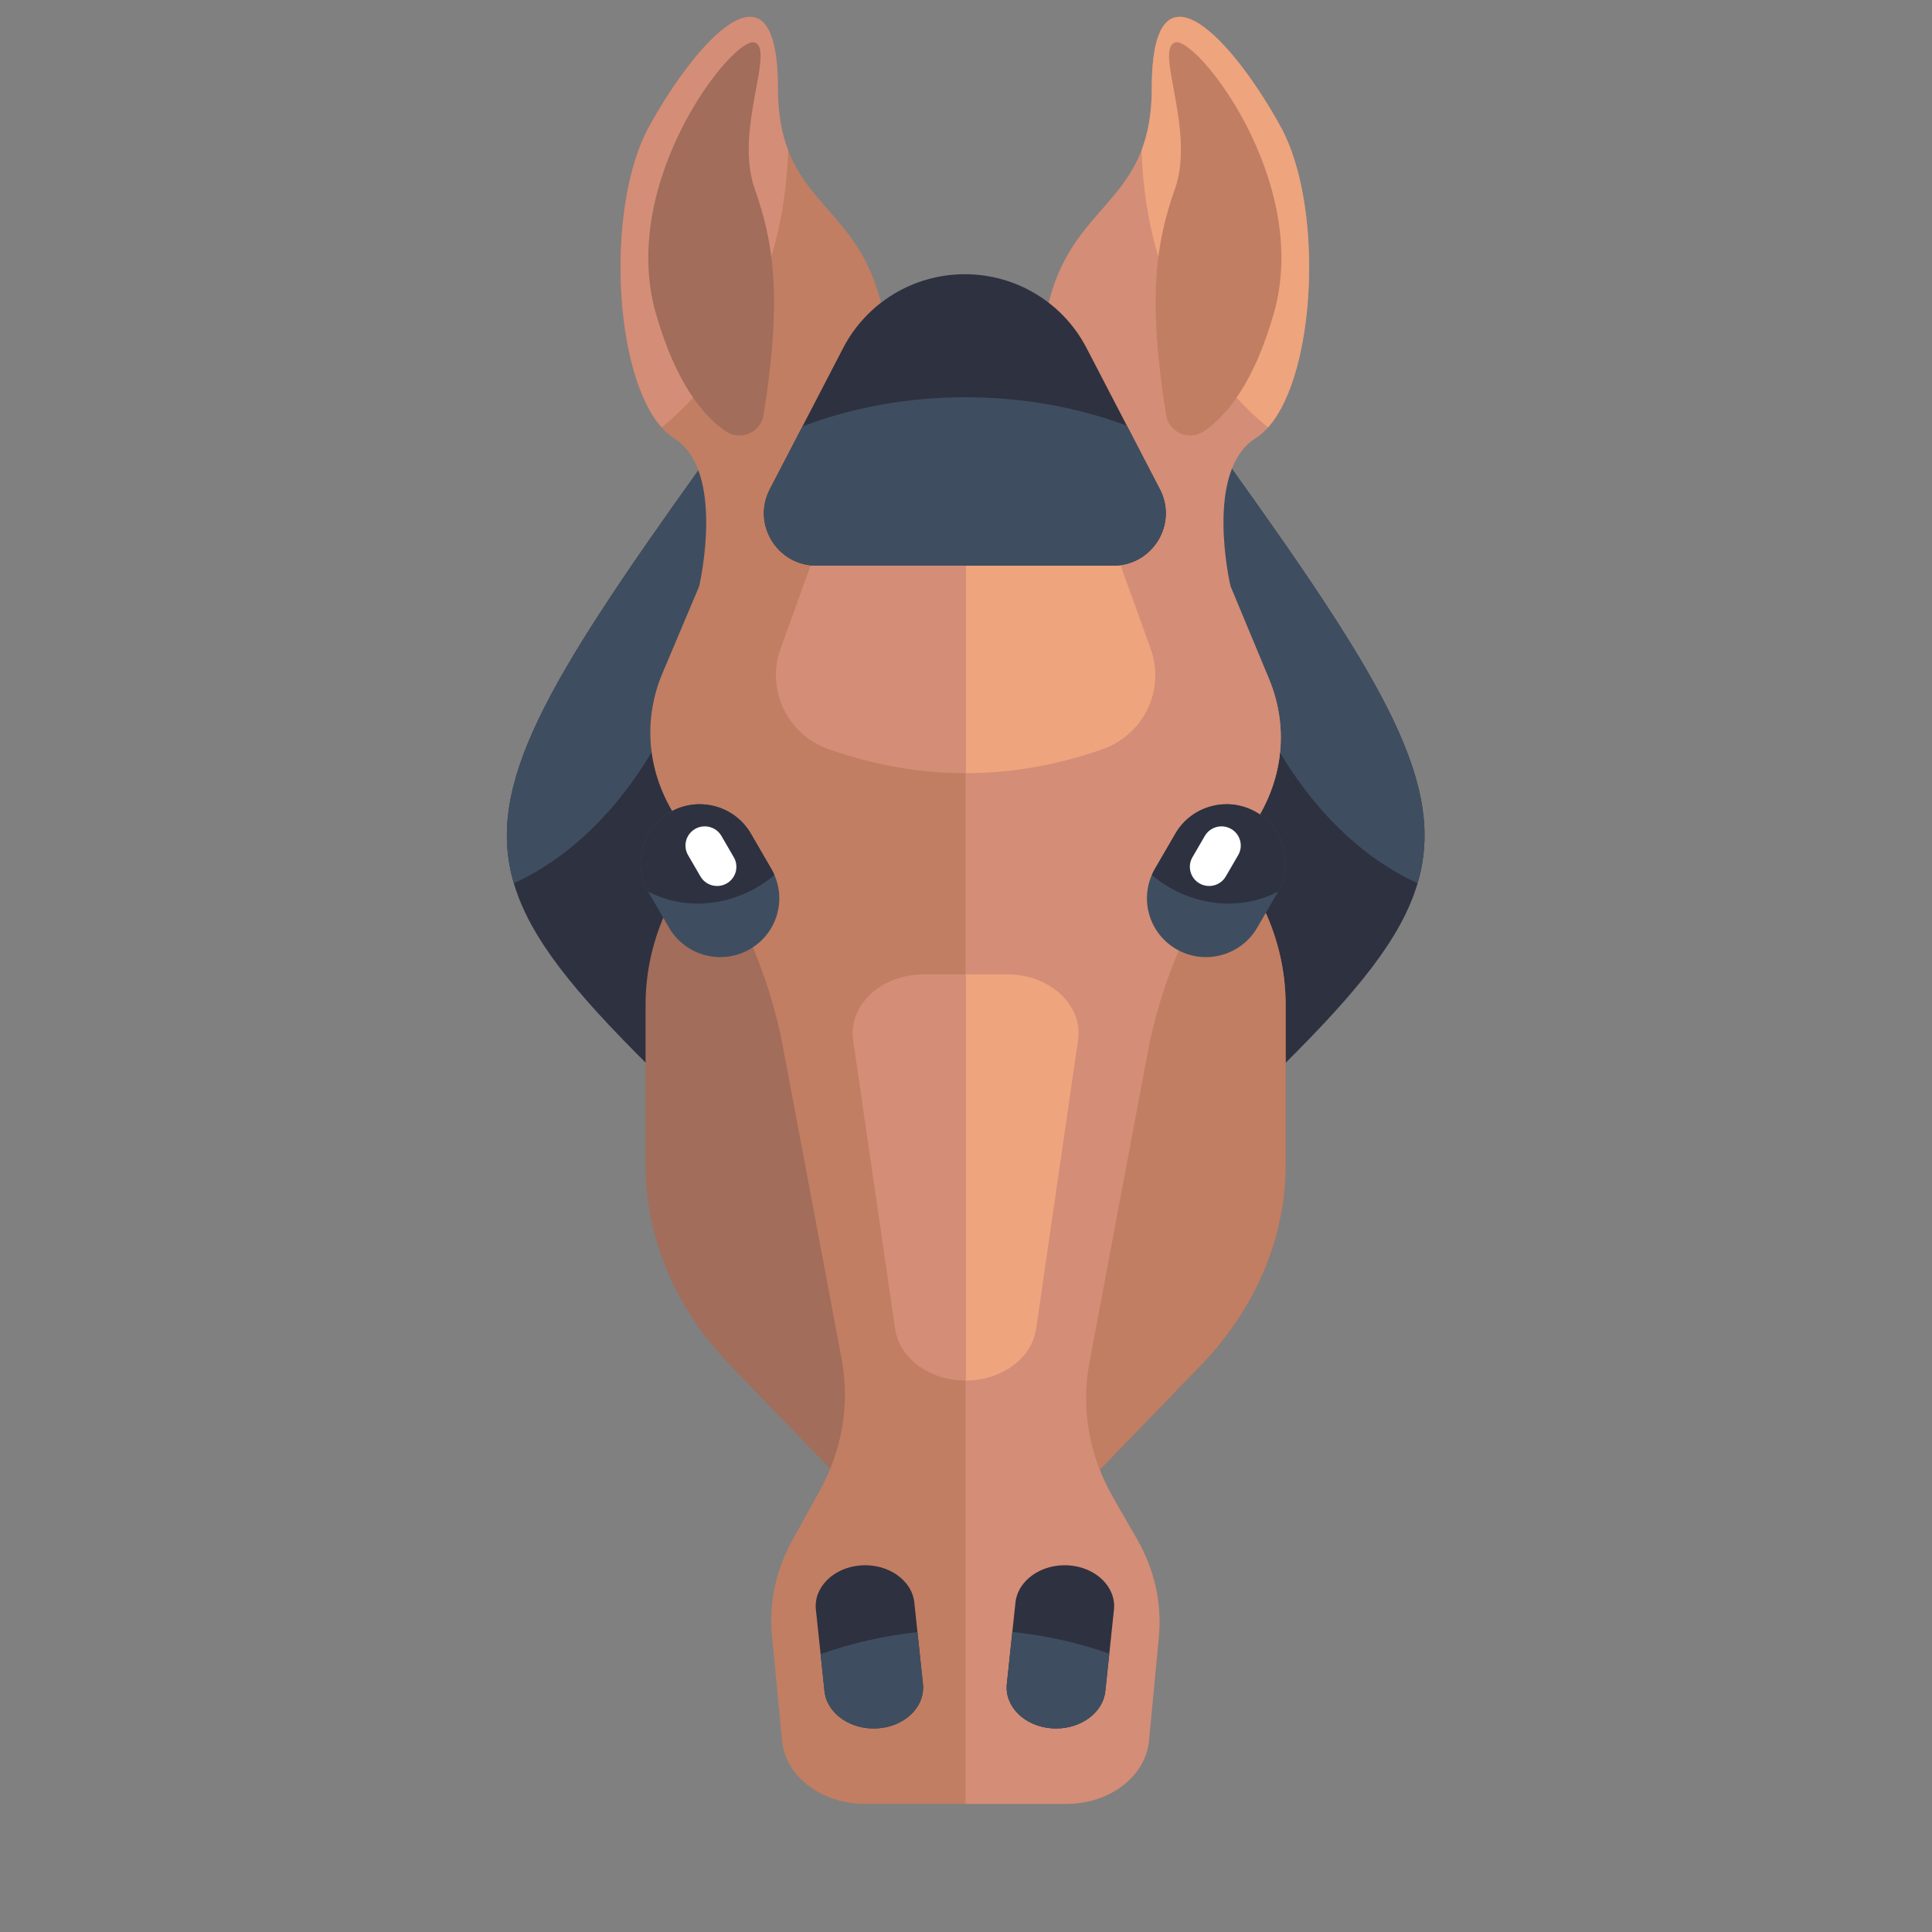 <?xml version="1.0" encoding="UTF-8"?><svg id="Layer_1" xmlns="http://www.w3.org/2000/svg" viewBox="0 0 160 160"><rect x="0" y="0" width="160" height="160" fill="#808080" stroke="none"/><defs><style>.cls-1{fill:#a26d5a;}.cls-2{fill:#d48d77;}.cls-3{fill:#fff;}.cls-4{fill:#2e3140;}.cls-5{fill:#3e4e60;}.cls-6{fill:#eea47d;}.cls-7{fill:#c17e62;}</style></defs><g id="Avatars"><g id="Artboard"><g id="Animals"><g id="Animals-avatar_10"><g id="Group"><g id="Path"><path class="cls-4" d="M61.192,38.822v49.318h-7.588c-6.002-5.972-9.707-10.428-11.052-14.994-2.382-8.088,2.633-16.525,15.38-34.324h3.26Z"/><path class="cls-5" d="M59.926,39.165c0,15.914-7.297,29.393-17.374,33.981-2.382-8.088,2.633-16.525,15.38-34.324h1.99c.003.112.003.228.003.343Z"/><path class="cls-4" d="M98.76,38.822v49.318h7.588c6.002-5.972,9.707-10.428,11.052-14.994,2.382-8.088-2.633-16.525-15.38-34.324h-3.26Z"/><path class="cls-5" d="M100.026,39.165c0,15.914,7.297,29.393,17.374,33.981,2.382-8.088-2.633-16.525-15.38-34.324h-1.99c-.003.112-.003.228-.003.343Z"/></g><g id="Path-2"><path class="cls-1" d="M106.471,83.223v13.255c0,6.04-2.485,11.903-7.044,16.618l-11.75,12.152h-15.422l-11.75-12.152c-4.559-4.715-7.044-10.578-7.044-16.618v-13.255c0-12.058,11.757-21.843,26.3-21.93.068-.003.135-.003.203-.003,7.322,0,13.945,2.454,18.745,6.422,4.796,3.972,7.762,9.452,7.762,15.511Z"/><path class="cls-7" d="M106.471,83.223v13.255c0,6.04-2.485,11.903-7.044,16.618l-11.75,12.152h-7.916v-63.955c.068-.003.135-.003.203-.003,7.322,0,13.945,2.454,18.745,6.422,4.796,3.972,7.762,9.452,7.762,15.511Z"/><path class="cls-7" d="M103.581,68.636l-1.327,1.86c-3.653,5.135-6.1,10.792-7.206,16.68l-4.823,25.659c-.718,3.819-.03,7.732,1.977,11.225l1.955,3.399c1.451,2.525,2.075,5.322,1.812,8.111l-.819,8.59c-.278,2.951-3.255,5.228-6.833,5.228h-16.716c-3.574,0-6.551-2.277-6.834-5.225l-.834-8.709c-.263-2.715.323-5.443,1.695-7.918l2.229-4.025c1.902-3.431,2.541-7.25,1.838-10.982l-4.853-25.818c-1.105-5.875-3.545-11.526-7.187-16.652l-1.308-1.838c-2.687-3.776-3.229-8.338-1.481-12.475l7.623-18.045c1.665-3.934,6.153-6.572,11.19-6.572h12.52c5.06,0,9.559,2.659,11.205,6.615l7.687,18.475c1.715,4.121,1.162,8.658-1.51,12.416Z"/><path class="cls-2" d="M103.581,68.636l-1.327,1.86c-3.653,5.135-6.1,10.792-7.206,16.68l-4.823,25.659c-.718,3.819-.03,7.732,1.977,11.225l1.955,3.399c1.451,2.525,2.075,5.322,1.812,8.111l-.819,8.59c-.278,2.951-3.255,5.228-6.833,5.228h-8.348V31.131h6.232c5.06,0,9.559,2.659,11.205,6.615l7.687,18.475c1.713,4.121,1.161,8.658-1.511,12.415Z"/><path class="cls-6" d="M83.441,80.695h-3.473v33.639h0c2.977,0,5.485-1.84,5.84-4.286l3.473-23.905c.421-2.897-2.313-5.448-5.84-5.448Z"/><path class="cls-2" d="M76.493,80.695h3.473v33.639h0c-2.977,0-5.485-1.84-5.84-4.286l-3.473-23.905c-.421-2.897,2.313-5.448,5.84-5.448Z"/><path class="cls-6" d="M79.968,37.18h3.274c3.648,0,6.903,2.277,8.135,5.691l3.919,10.859c1.222,3.387-.564,7.103-3.972,8.31-2.967,1.051-6.879,1.995-11.356,1.995v-26.855h-0Z"/><path class="cls-2" d="M79.968,37.18h-3.274c-3.648,0-6.903,2.277-8.135,5.691l-3.919,10.859c-1.222,3.387.564,7.103,3.972,8.31,2.967,1.051,6.879,1.995,11.356,1.995v-26.855Z"/><path class="cls-2" d="M105.012,35.402c-.323.365-.671.667-1.041.901-4.247,2.68-2.128,11.971-2.062,12.267l-15.71-17.441c0-12.202,6.068-12.747,8.341-18.691.527-1.368.849-3.026.849-5.183,0-11.494,6.849-3.728,10.682,3.263,3.551,6.47,2.968,20.367-1.059,24.883Z"/><path class="cls-6" d="M105.012,35.402c-6.134-5.027-10.224-13.411-10.472-22.964.527-1.368.849-3.026.849-5.183,0-11.494,6.849-3.728,10.682,3.263,3.551,6.47,2.968,20.367-1.059,24.883Z"/><path class="cls-7" d="M99.696,35.721c-1.224.825-2.896.091-3.126-1.362-1.541-9.699-.844-14.251.739-18.73,1.706-4.828-1.706-11.519,0-12.112s11.331,11.434,8.18,22.445c-1.684,5.883-4,8.55-5.792,9.759Z"/><path class="cls-7" d="M54.796,35.402c.323.365.671.667,1.041.901,4.247,2.68,2.128,11.971,2.062,12.267l15.71-17.441c0-12.202-6.068-12.747-8.341-18.691-.527-1.368-.849-3.026-.849-5.183,0-11.494-6.849-3.728-10.682,3.263-3.551,6.47-2.968,20.367,1.059,24.883Z"/><path class="cls-2" d="M54.796,35.402c6.134-5.027,10.224-13.411,10.472-22.964-.527-1.368-.849-3.026-.849-5.183,0-11.494-6.849-3.728-10.682,3.263-3.551,6.47-2.968,20.367,1.059,24.883Z"/><path class="cls-1" d="M60.112,35.721c1.224.825,2.896.091,3.126-1.362,1.541-9.699.844-14.251-.739-18.73-1.706-4.828,1.706-11.519,0-12.112-1.706-.593-11.331,11.434-8.18,22.445,1.684,5.883,4,8.55,5.792,9.759Z"/><path class="cls-5" d="M104.026,67.255c2.32,1.332,3.127,4.265,1.821,6.583-.008.021-.019.041-.031.06l-1.701,2.93c-.675,1.162-1.76,1.944-2.97,2.267-1.211.325-2.542.189-3.713-.483-2.177-1.249-3.023-3.912-2.043-6.148.073-.17.157-.338.251-.5l1.701-2.93c.676-1.165,1.763-1.943,2.973-2.265,1.21-.322,2.54-.186,3.712.487Z"/><path class="cls-4" d="M104.026,67.255c2.32,1.332,3.127,4.265,1.821,6.583-2.615,1.38-6.02,1.368-8.953-.316-.545-.313-1.048-.667-1.504-1.058.073-.17.157-.338.251-.5l1.701-2.93c.676-1.165,1.763-1.943,2.973-2.265,1.209-.322,2.54-.186,3.711.487Z"/><path class="cls-3" d="M99.777,69.23l-1.024,1.763c-.441.759-.179,1.73.584,2.168h0c.764.438,1.74.178,2.18-.581l1.024-1.763c.441-.759.179-1.73-.584-2.168h0c-.763-.438-1.739-.178-2.18.581Z"/><path class="cls-5" d="M55.497,67.255c-2.32,1.332-3.127,4.265-1.821,6.583.008.021.019.041.031.06l1.701,2.93c.675,1.162,1.76,1.944,2.97,2.267,1.211.325,2.542.189,3.713-.483,2.177-1.249,3.023-3.912,2.043-6.148-.073-.17-.157-.338-.251-.5l-1.701-2.93c-.676-1.165-1.763-1.943-2.973-2.265-1.21-.322-2.54-.186-3.712.487Z"/><path class="cls-4" d="M55.497,67.255c-2.32,1.332-3.127,4.265-1.821,6.583,2.615,1.38,6.02,1.368,8.953-.316.545-.313,1.048-.667,1.505-1.058-.073-.17-.157-.338-.251-.5l-1.701-2.93c-.676-1.165-1.763-1.943-2.973-2.265-1.21-.322-2.54-.186-3.711.487Z"/><path class="cls-3" d="M59.746,69.23l1.024,1.763c.441.759.179,1.73-.584,2.168h0c-.764.438-1.74.178-2.18-.581l-1.024-1.763c-.441-.759-.179-1.73.584-2.168h0c.764-.438,1.74-.178,2.18.581Z"/><path class="cls-4" d="M76.45,139.76c0,1.738-1.605,3.222-3.736,3.374-2.251.162-4.236-1.216-4.432-3.079l-.323-3.067-.391-3.679c-.199-1.863,1.47-3.505,3.721-3.67,2.251-.162,4.236,1.216,4.432,3.079l.259,2.448.455,4.298c.011.099.015.199.015.295Z"/><path class="cls-5" d="M76.45,139.76c0,1.738-1.605,3.222-3.736,3.374-2.251.162-4.236-1.216-4.432-3.079l-.323-3.067c2.518-.896,5.21-1.518,8.021-1.823l.455,4.298c.011.1.015.199.015.296Z"/><path class="cls-4" d="M92.252,133.309l-.383,3.639-.331,3.107c-.188,1.763-1.977,3.091-4.078,3.091-.117,0-.237-.003-.357-.012-2.251-.162-3.917-1.807-3.721-3.67l.455-4.311.259-2.435c.199-1.863,2.184-3.241,4.435-3.079,2.251.165,3.916,1.807,3.721,3.67Z"/><path class="cls-5" d="M91.868,136.948l-.331,3.107c-.188,1.763-1.977,3.091-4.078,3.091-.117,0-.237-.003-.357-.012-2.251-.162-3.917-1.807-3.721-3.67l.455-4.311c2.815.295,5.51.908,8.032,1.795Z"/></g><g id="Path-3"><path class="cls-4" d="M92.182,46.847h-24.555c-3.266,0-5.375-3.441-3.874-6.33l.708-1.362,1.997-3.843,3.376-6.504c1.946-3.746,5.83-6.099,10.071-6.099s8.124,2.353,10.071,6.099l3.348,6.445,2.025,3.902.708,1.362c1.501,2.889-.608,6.33-3.874,6.33Z"/><path class="cls-5" d="M92.182,46.847h-24.555c-3.266,0-5.375-3.441-3.874-6.33l.708-1.362,1.997-3.843c4.075-1.549,8.66-2.415,13.506-2.415,4.786,0,9.319.848,13.359,2.356l2.025,3.902.708,1.362c1.501,2.889-.608,6.33-3.874,6.33Z"/></g></g></g></g></g></g></svg>